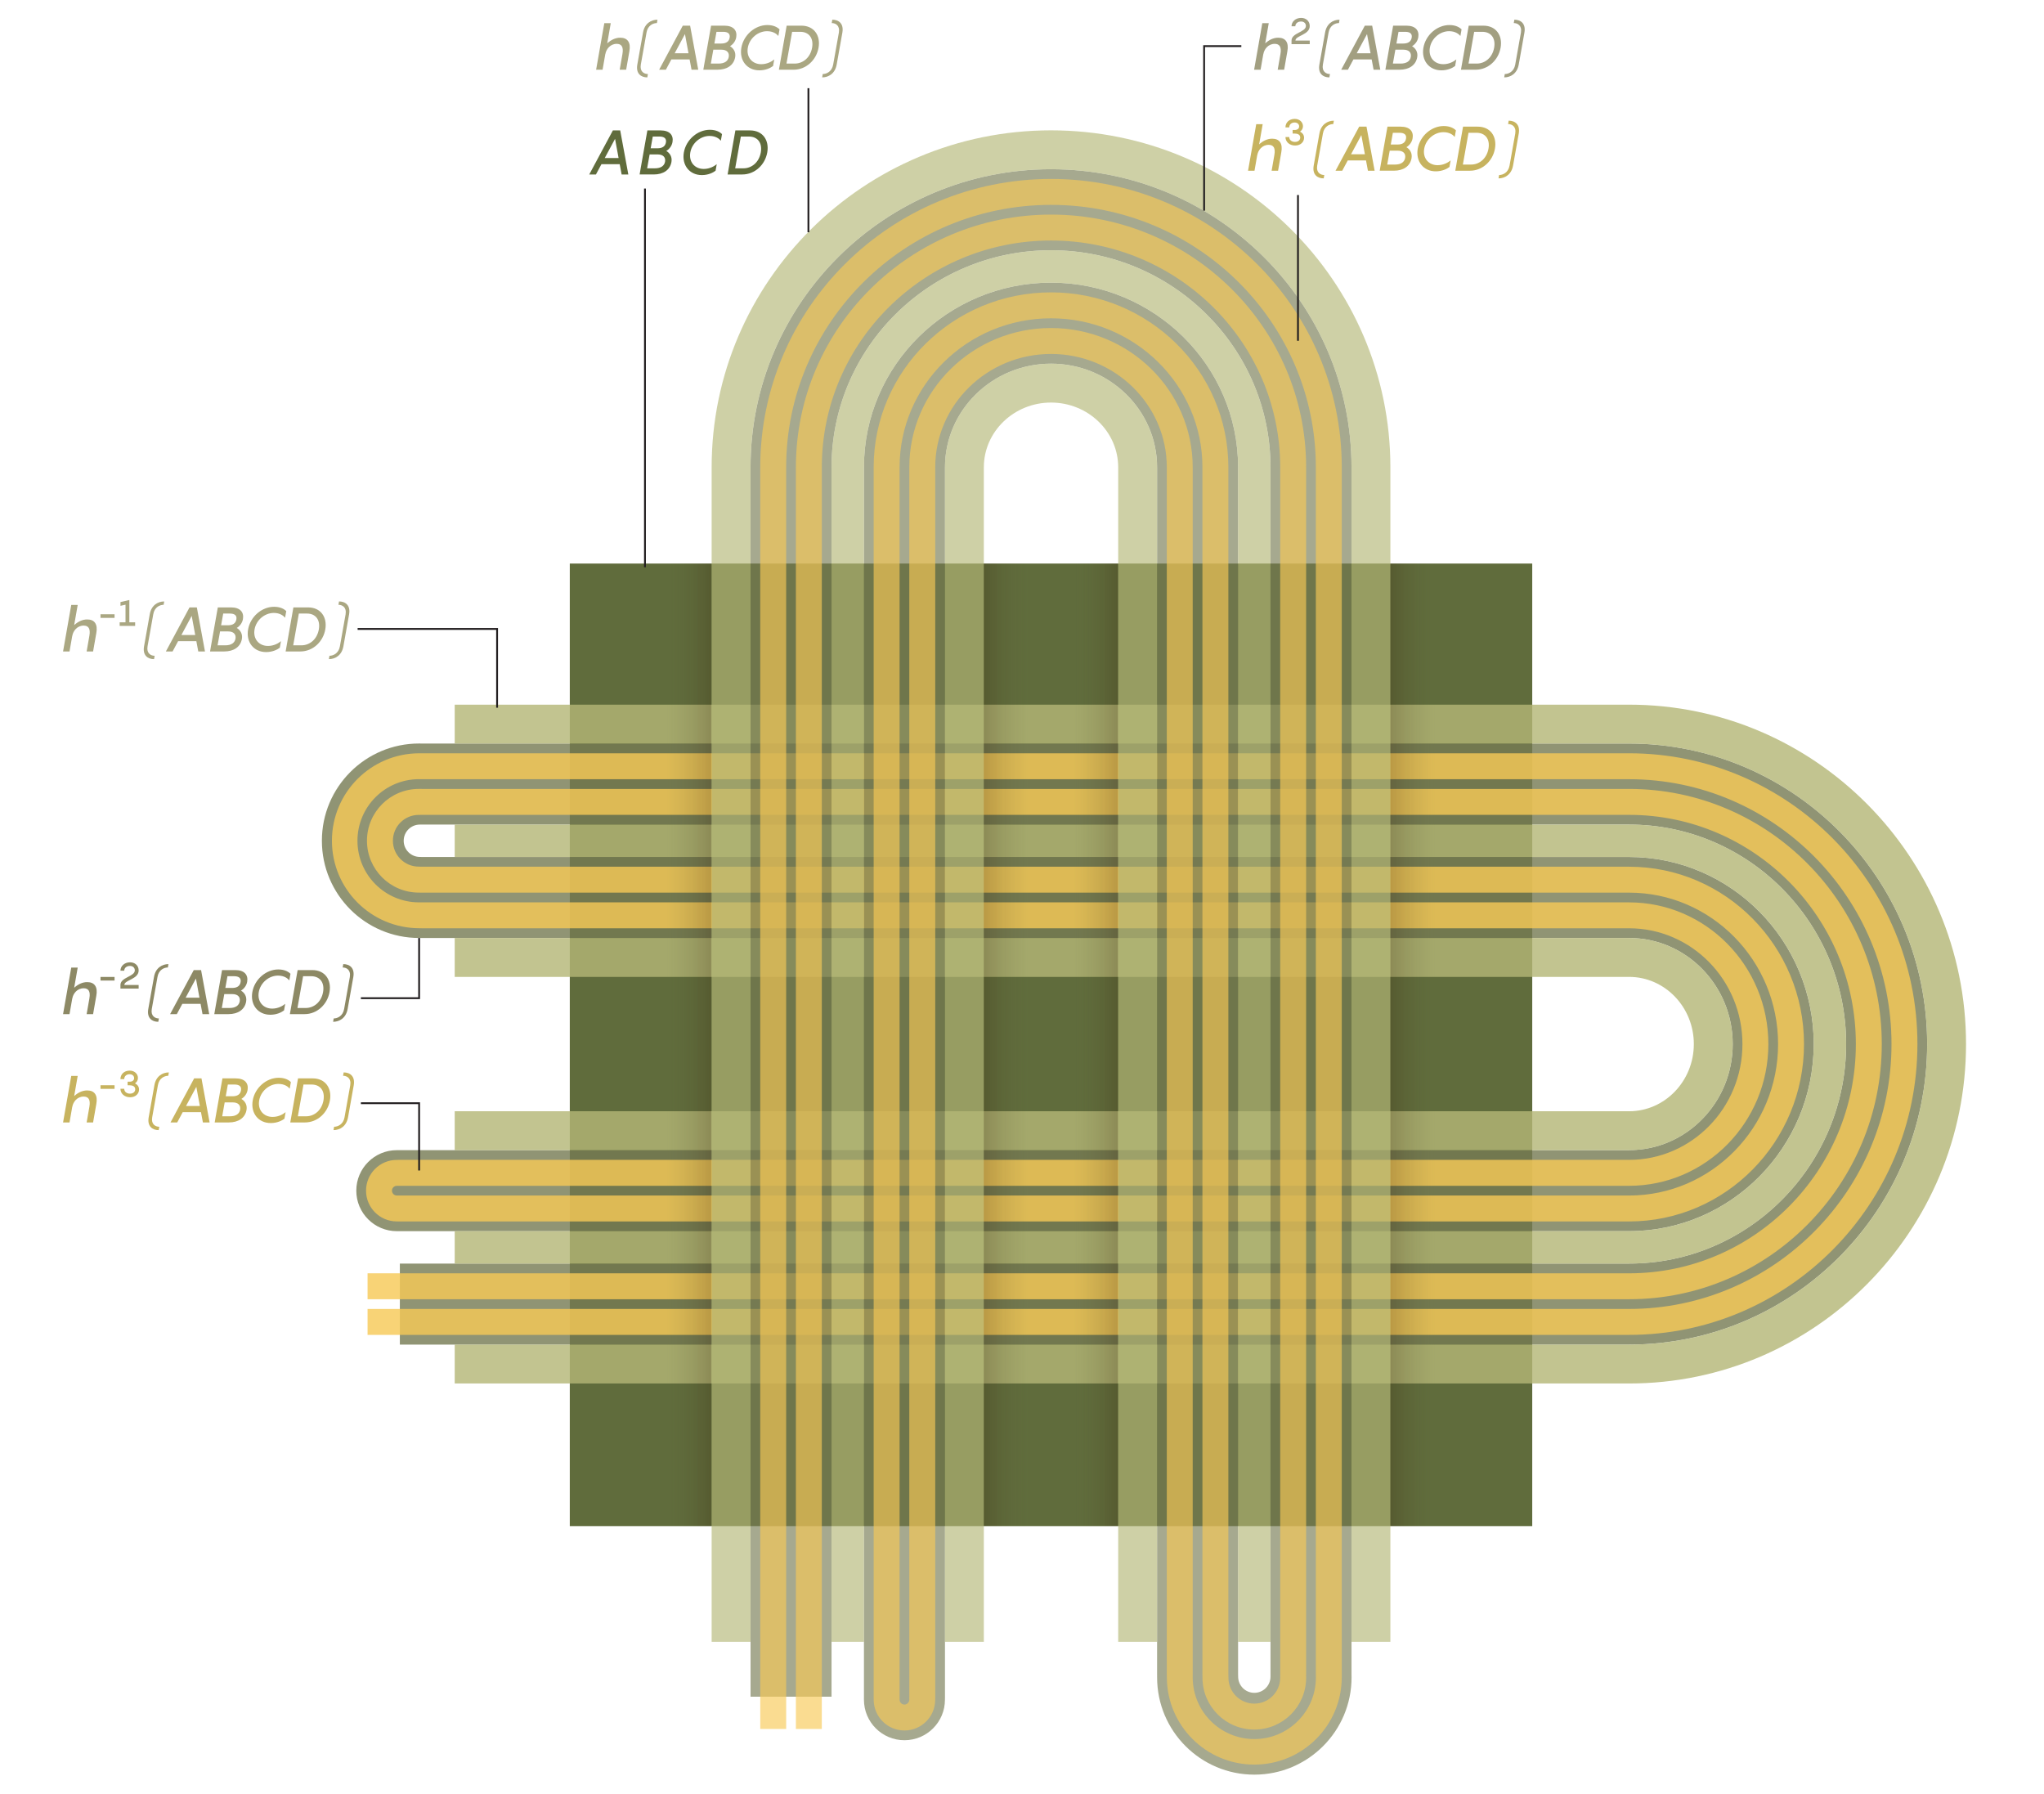 <?xml version="1.0" encoding="utf-8"?>
<!-- Generator: Adobe Illustrator 26.0.2, SVG Export Plug-In . SVG Version: 6.00 Build 0)  -->
<svg version="1.1" xmlns="http://www.w3.org/2000/svg" xmlns:xlink="http://www.w3.org/1999/xlink" x="0px" y="0px" width="560px"
	 height="491.361px" viewBox="0 0 560 491.361" style="enable-background:new 0 0 560 491.361;" xml:space="preserve">
<style type="text/css">
	.st0{fill:#FFFFFF;}
	.st1{fill:#231F20;}
	.st2{fill:#552BFF;}
	.st3{fill:#00C3BE;}
	.st4{fill:none;stroke:#231F20;stroke-miterlimit:10;}
	.st5{fill:none;stroke:#00C3BE;stroke-width:1.5;stroke-miterlimit:10;}
	.st6{fill:none;stroke:#999999;stroke-miterlimit:10;}
	.st7{fill:none;stroke:#363636;stroke-width:2;stroke-miterlimit:10;}
	.st8{fill:#363636;}
	.st9{fill:#363636;stroke:#363636;stroke-miterlimit:10;}
	.st10{fill:#231F20;stroke:#FFFFFF;stroke-miterlimit:10;}
	.st11{fill:none;}
	.st12{fill:none;stroke:#363636;stroke-miterlimit:10;}
	.st13{fill:#00C3BE;stroke:#FFFFFF;stroke-miterlimit:10;}
	.st14{fill:#552BFF;stroke:#FFFFFF;stroke-miterlimit:10;}
	.st15{fill:none;stroke:#FF6259;stroke-width:2;stroke-miterlimit:10;}
	.st16{fill:none;stroke:#00C3BE;stroke-width:1.2;stroke-miterlimit:10;}
	.st17{fill:none;stroke:#552BFF;stroke-width:1.2;stroke-miterlimit:10;}
	.st18{opacity:0.49;}
	.st19{fill:#707C47;}
	.st20{opacity:0.81;fill:#B4B777;}
	.st21{fill:#606C3C;}
	.st22{opacity:0.65;fill:#B4B777;}
	.st23{opacity:0.65;fill:#777B54;}
	.st24{fill:#F7C957;}
	.st25{opacity:0.81;fill:#777B54;}
	.st26{opacity:0.81;fill:#F7C957;}
	.st27{opacity:0.65;fill:#F7C957;}
	.st28{opacity:0.2;fill:url(#SVGID_1_);}
	.st29{opacity:0.2;fill:url(#SVGID_00000088827651194453849330000007360537000465449401_);}
	.st30{opacity:0.2;fill:url(#SVGID_00000066512906262041776510000017600296377652796586_);}
	.st31{opacity:0.2;fill:url(#SVGID_00000177446730457559757870000016070704506473603986_);}
	.st32{fill:none;stroke:#00C3BE;stroke-width:1.295;stroke-miterlimit:10;}
	.st33{fill:#00C3BE;stroke:#FFFFFF;stroke-width:0.7;stroke-miterlimit:10;}
	.st34{fill:none;stroke:#FFFFFF;stroke-width:0.7;stroke-miterlimit:10;}
	.st35{fill:none;stroke:#00A89F;stroke-width:1.5;stroke-miterlimit:10;}
	.st36{fill:#00A89F;}
	.st37{fill:none;stroke:#FF7A00;stroke-width:1.5;stroke-miterlimit:10;}
	.st38{fill:#FF7A00;}
	.st39{fill:#231F20;stroke:#FFFFFF;stroke-width:0.796;stroke-miterlimit:10;}
	.st40{fill:none;stroke:#666666;stroke-width:0.6;stroke-miterlimit:10;}
	.st41{fill:none;stroke:#FF7A00;stroke-width:1.2;stroke-miterlimit:10;}
	.st42{fill:none;stroke:#FF7A00;stroke-width:1.2;stroke-linecap:square;stroke-miterlimit:10;}
	.st43{fill:#231F20;stroke:#FFFFFF;stroke-width:0.672;stroke-miterlimit:10;}
	.st44{fill:#FF6259;}
	.st45{opacity:0.81;}
	.st46{opacity:0.81;fill:#BAA13A;}
	.st47{fill:#848253;}
	.st48{fill:none;stroke:#231F20;stroke-width:0.5;stroke-miterlimit:10;}
	.st49{opacity:0.81;fill:#726E41;}
	.st50{fill:#969265;}
	.st51{fill:#726E41;}
	.st52{fill:#BAA13A;}
	.st53{fill:#552BFF;stroke:#FFFFFF;stroke-width:0.7;stroke-miterlimit:10;}
	.st54{fill:#BF048B;stroke:#FFFFFF;stroke-width:0.7;stroke-miterlimit:10;}
	.st55{fill:#38681C;stroke:#FFFFFF;stroke-width:0.7;stroke-miterlimit:10;}
	.st56{fill:none;stroke:#BF048B;stroke-width:1.2;stroke-miterlimit:10;}
	.st57{fill:#BF048B;}
	.st58{fill:none;stroke:#38681C;stroke-width:1.2;stroke-miterlimit:10;}
	.st59{fill:#38681C;}
	.st60{fill:none;stroke:#231F20;stroke-width:0.6;stroke-miterlimit:10;}
	.st61{fill:#666666;}
</style>
<g id="STYLES_and_NOTES">
</g>
<g id="Infog">
	<rect x="156.109" y="154.384" class="st21" width="263.682" height="263.682"/>
	<g>
		<path class="st25" d="M108.712,315.08c-6.128,0-11.096,4.968-11.096,11.096s4.968,11.096,11.096,11.096
			l0.835-0.001h336.787c27.886,0,50.578-22.994,50.578-51.252c0-28.258-22.692-51.252-50.578-51.252
			H115.762l-0.728-0.015c-2.447,0-4.432-1.984-4.432-4.432c0-2.447,1.984-4.432,4.432-4.432
			l0.728-0h330.572c32.786,0,59.455,26.98,59.455,60.13c0,33.159-26.669,60.13-59.455,60.13
			H109.547v2.663v7.102v2.663v7.102v2.663h336.787c45.02,0,81.65-36.932,81.65-82.325
			s-36.63-82.325-81.65-82.325H115.762l-0.935-0.012c-14.712,0-26.638,11.926-26.638,26.638
			c0,14.712,11.926,26.638,26.638,26.638l0.935,0.003h330.572c15.652,0,28.383,13.042,28.383,29.058
			c0,16.025-12.731,29.057-28.383,29.057H109.547L108.712,315.08z"/>
		<path class="st26" d="M108.712,317.749c-4.653,0-8.426,3.772-8.426,8.426s3.772,8.426,8.426,8.426
			l0.835,0.007h336.787c26.421,0,47.914-21.795,47.914-48.589c0-26.794-21.493-48.589-47.914-48.589
			H115.762l-1.03-0.023c-3.914,0-7.087-3.173-7.087-7.087s3.173-7.087,7.087-7.087l1.03-0.008
			h330.572c34.251,0,62.119,28.17,62.119,62.794s-27.868,62.794-62.119,62.794H100.702v7.102h345.632
			c38.166,0,69.221-31.357,69.221-69.896s-31.055-69.896-69.221-69.896H115.762l-1.022-0.003
			c-7.843,0-14.201,6.358-14.201,14.201s6.358,14.201,14.201,14.201l1.022,0.011h330.572
			c22.506,0,40.812,18.617,40.812,41.487c0,22.878-18.306,41.487-40.812,41.487H109.547l-0.835-0.004
			c-0.732,0-1.326-0.594-1.326-1.326s0.594-1.326,1.326-1.326l0.835-0.007h336.787
			c21.032,0,38.148-17.418,38.148-38.823s-17.117-38.823-38.148-38.823H115.762l-0.952-0.002
			c-9.319,0-16.874-7.555-16.874-16.874c0-9.319,7.555-16.874,16.874-16.874l0.952,0.013h330.572
			c39.64,0,71.885,32.555,71.885,72.559c0,40.013-32.245,72.559-71.885,72.559H100.702v7.102h345.632
			c43.555,0,78.987-35.734,78.987-79.662c0-43.919-35.432-79.662-78.987-79.662H115.762l-0.86,0.002
			c-13.234,0-23.961,10.728-23.961,23.961c0,13.234,10.728,23.961,23.961,23.961l0.86,0.016h330.572
			c17.117,0,31.046,14.231,31.046,31.721c0,17.489-13.929,31.721-31.046,31.721H109.547L108.712,317.749z
			"/>
		<path class="st20" d="M446.334,193.04H124.58v10.654h321.754c45.02,0,81.65,36.932,81.65,82.325
			s-36.63,82.325-81.65,82.325H124.58v10.653h321.754c50.897,0,92.304-41.708,92.304-92.979
			S497.231,193.04,446.334,193.04z"/>
		<path class="st20" d="M446.334,256.961H124.58v10.653h321.754c9.775,0,17.729,8.257,17.729,18.404
			c0,10.147-7.955,18.404-17.729,18.404H124.58v10.653h321.754c15.652,0,28.383-13.033,28.383-29.057
			C474.717,270.003,461.986,256.961,446.334,256.961z"/>
		<path class="st20" d="M446.334,225.889H124.58v8.878h321.754c27.886,0,50.578,22.994,50.578,51.252
			c0,28.258-22.692,51.252-50.578,51.252H124.58v8.878h321.754c32.786,0,59.455-26.971,59.455-60.13
			C505.79,252.869,479.12,225.889,446.334,225.889z"/>
	</g>
	<path class="st23" d="M258.889,465.629c0,6.128-4.968,11.096-11.096,11.096
		c-6.128,0-11.096-4.968-11.096-11.096l0.001-0.835V128.008c0-27.886,22.994-50.578,51.252-50.578
		c28.258,0,51.252,22.692,51.252,50.578v330.572l0.015,0.728c0,2.447,1.984,4.432,4.432,4.432
		c2.447,0,4.432-1.984,4.432-4.432l0-0.728V128.008c0-32.786-26.98-59.455-60.13-59.455
		c-33.159,0-60.13,26.669-60.13,59.455v336.787h-2.663h-7.102h-2.663h-7.102h-2.663V128.008
		c0-45.02,36.932-81.65,82.325-81.65s82.325,36.63,82.325,81.65v330.572l0.012,0.935
		c0,14.712-11.926,26.638-26.638,26.638c-14.712,0-26.638-11.926-26.638-26.638l-0.003-0.935V128.008
		c0-15.652-13.042-28.383-29.058-28.383c-16.025,0-29.057,12.731-29.057,28.383v336.787L258.889,465.629z"/>
	<path class="st27" d="M256.219,465.629c0,4.653-3.772,8.426-8.426,8.426s-8.426-3.772-8.426-8.426l-0.007-0.835
		V128.008c0-26.421,21.795-47.914,48.589-47.914c26.794,0,48.589,21.493,48.589,47.914v330.572
		l0.023,1.03c0,3.914,3.173,7.087,7.087,7.087s7.087-3.173,7.087-7.087l0.008-1.03V128.008
		c0-34.251-28.17-62.119-62.794-62.119s-62.794,27.868-62.794,62.119v345.632h-7.102V128.008
		c0-38.166,31.357-69.221,69.896-69.221s69.896,31.055,69.896,69.221v330.572l0.003,1.022
		c0,7.843-6.358,14.201-14.201,14.201c-7.843,0-14.201-6.358-14.201-14.201l-0.011-1.022V128.008
		c0-22.506-18.617-40.812-41.487-40.812c-22.878,0-41.487,18.306-41.487,40.812v336.787l0.004,0.835
		c0,0.732,0.594,1.326,1.326,1.326s1.326-0.594,1.326-1.326l0.007-0.835V128.008
		c0-21.032,17.418-38.148,38.823-38.148s38.823,17.117,38.823,38.148v330.572l0.002,0.952
		c0,9.319,7.555,16.874,16.874,16.874c9.319,0,16.874-7.555,16.874-16.874l-0.013-0.952V128.008
		c0-39.64-32.555-71.885-72.559-71.885c-40.013,0-72.559,32.245-72.559,71.885v345.632h-7.102V128.008
		c0-43.555,35.734-78.987,79.662-78.987c43.919,0,79.662,35.432,79.662,78.987v330.572l-0.002,0.86
		c0,13.234-10.728,23.961-23.961,23.961c-13.233,0-23.961-10.728-23.961-23.961l-0.016-0.86V128.008
		c0-17.117-14.231-31.046-31.721-31.046c-17.489,0-31.721,13.929-31.721,31.046v336.787L256.219,465.629z"
		/>
	<path class="st22" d="M380.928,128.008v321.754h-10.653V128.008c0-45.02-36.932-81.65-82.325-81.65
		s-82.325,36.63-82.325,81.65v321.754h-10.654V128.008c0-50.897,41.708-92.304,92.979-92.304
		S380.928,77.11,380.928,128.008z"/>
	<path class="st22" d="M317.007,128.008v321.754h-10.653V128.008c0-9.775-8.257-17.729-18.404-17.729
		s-18.404,7.955-18.404,17.729v321.754h-10.653V128.008c0-15.652,13.033-28.383,29.057-28.383
		C303.966,99.625,317.007,112.356,317.007,128.008z"/>
	<path class="st22" d="M348.08,128.008v321.754H339.202V128.008c0-27.886-22.994-50.578-51.252-50.578
		c-28.258,0-51.252,22.692-51.252,50.578v321.754h-8.878V128.008c0-32.786,26.971-59.455,60.13-59.455
		C321.1,68.552,348.08,95.221,348.08,128.008z"/>
	<linearGradient id="SVGID_1_" gradientUnits="userSpaceOnUse" x1="269.538" y1="286.198" x2="281.777" y2="286.198">
		<stop  offset="0" style="stop-color:#2F1400"/>
		<stop  offset="1" style="stop-color:#606C3C;stop-opacity:0"/>
	</linearGradient>
	<rect x="269.538" y="154.377" class="st28" width="12.239" height="263.641"/>
	
		<linearGradient id="SVGID_00000067230215004390554270000009040079702630278551_" gradientUnits="userSpaceOnUse" x1="380.946" y1="286.209" x2="393.185" y2="286.209">
		<stop  offset="0" style="stop-color:#2F1400"/>
		<stop  offset="1" style="stop-color:#606C3C;stop-opacity:0"/>
	</linearGradient>
	
		<rect x="380.946" y="154.378" style="opacity:0.2;fill:url(#SVGID_00000067230215004390554270000009040079702630278551_);" width="12.239" height="263.661"/>
	
		<linearGradient id="SVGID_00000092438462602226633710000017479882837449250946_" gradientUnits="userSpaceOnUse" x1="290.968" y1="307.491" x2="303.207" y2="307.491" gradientTransform="matrix(-1 0 0 -1 597.218 593.7)">
		<stop  offset="0" style="stop-color:#2F1400"/>
		<stop  offset="1" style="stop-color:#606C3C;stop-opacity:0"/>
	</linearGradient>
	<polygon style="opacity:0.2;fill:url(#SVGID_00000092438462602226633710000017479882837449250946_);" points="294.011,154.378 
		306.25,154.378 306.25,418.039 294.011,418.039 	"/>
	
		<linearGradient id="SVGID_00000098219310203181000180000015211469310636027572_" gradientUnits="userSpaceOnUse" x1="402.369" y1="307.491" x2="414.608" y2="307.491" gradientTransform="matrix(-1 0 0 -1 597.218 593.7)">
		<stop  offset="0" style="stop-color:#2F1400"/>
		<stop  offset="1" style="stop-color:#606C3C;stop-opacity:0"/>
	</linearGradient>
	<polygon style="opacity:0.2;fill:url(#SVGID_00000098219310203181000180000015211469310636027572_);" points="182.61,154.378 
		194.85,154.378 194.85,418.039 182.61,418.039 	"/>
</g>
<g id="Layer_1">
</g>
<g id="Text">
	<g class="st45">
		<path class="st49" d="M352.705,14.052l-0.884,5.049h-1.768l0.748-4.268
			c0.374-2.073-0.323-2.821-1.564-2.821c-1.768,0-2.89,1.462-3.11,2.805h-0.017l-0.748,4.284h-1.768
			l2.243-12.749h1.768l-0.969,5.524c0.969-0.885,2.176-1.547,3.57-1.547
			C352.229,10.329,353.147,11.655,352.705,14.052z"/>
		<path class="st49" d="M354.913,11.11h3.918v0.99h-4.987V11.11c0-2.129,3.938-2.278,3.938-4.008
			c0-0.699-0.529-1.209-1.318-1.209c-0.93,0-1.58,0.55-1.58,1.309h-1.039
			c0-1.279,1.109-2.298,2.629-2.298c1.339,0,2.358,0.88,2.358,2.229
			C358.831,9.571,354.913,9.731,354.913,11.11z"/>
		<path class="st49" d="M366.836,6.317c-1.021,0-2.521,0.641-2.841,2.601l-1.561,8.762
			c-0.34,1.96,0.921,2.601,1.94,2.601l-0.16,0.92c-1.74,0-3.181-1.04-2.74-3.521l1.561-8.762
			c0.42-2.48,2.221-3.521,3.961-3.521L366.836,6.317z"/>
		<path class="st49" d="M375.799,16.278h-4.997l-1.514,2.822h-1.836l6.477-12.069h2.006l2.227,12.069
			h-1.835L375.799,16.278z M375.494,14.596l-0.969-5.253l-2.822,5.253H375.494z"/>
		<path class="st49" d="M386.867,12.657c1.003,0.596,1.648,1.649,1.41,3.026
			c-0.391,2.192-2.243,3.417-4.844,3.417h-3.876l0.289-1.684l0.969-5.49l0.867-4.896h3.62
			c2.516,0,3.587,1.326,3.264,3.196C388.379,11.264,387.751,12.114,386.867,12.657z M384.487,13.61
			h-2.193l-0.68,3.807h2.125c1.614,0,2.584-0.662,2.788-1.836
			C386.713,14.426,386.034,13.61,384.487,13.61z M382.583,11.927h1.854c1.309,0,2.142-0.492,2.328-1.615
			c0.188-1.037-0.441-1.598-1.751-1.598h-1.853L382.583,11.927z"/>
		<path class="st49" d="M397.015,8.544c-2.447,0-4.811,1.904-5.27,4.521
			c-0.459,2.618,1.225,4.521,3.672,4.521c1.683,0,2.94-0.781,3.569-1.309l-0.322,1.802
			c-0.697,0.526-1.989,1.19-3.757,1.19c-3.383,0-5.541-2.721-4.93-6.205
			c0.612-3.484,3.74-6.204,7.122-6.204c1.769,0,2.822,0.663,3.332,1.19l-0.323,1.801
			C399.668,9.31,398.699,8.544,397.015,8.544z"/>
		<path class="st49" d="M411.126,13.065c-0.596,3.383-3.4,6.035-6.834,6.035h-4.028l2.125-12.069h4.028
			C409.85,7.031,411.72,9.683,411.126,13.065z M406.128,8.714h-2.243l-1.547,8.703h2.261
			c2.261,0,4.267-1.631,4.759-4.352C409.834,10.347,408.388,8.714,406.128,8.714z"/>
		<path class="st49" d="M417.652,8.918l-1.56,8.762c-0.44,2.48-2.241,3.521-3.981,3.521l0.16-0.92
			c1.021,0,2.521-0.641,2.86-2.601l1.561-8.762c0.32-1.96-0.94-2.601-1.96-2.601l0.159-0.92
			C416.632,5.397,418.072,6.438,417.652,8.918z"/>
	</g>
	<g class="st45">
		<path class="st50" d="M26.388,173.416l-0.884,5.048h-1.768l0.748-4.266
			c0.374-2.074-0.323-2.822-1.564-2.822c-1.768,0-2.89,1.462-3.11,2.805h-0.017l-0.748,4.283h-1.768
			l2.243-12.748h1.768l-0.969,5.524c0.969-0.884,2.176-1.547,3.57-1.547
			C25.913,169.693,26.831,171.019,26.388,173.416z"/>
		<path class="st50" d="M31.385,168.276v0.989h-3.849v-0.989H31.385z"/>
		<path class="st50" d="M37.025,170.476v0.988h-4.238v-0.988h1.6v-4.828l-1.38,0.311v-1.03l2.429-0.56
			v6.107H37.025z"/>
		<path class="st50" d="M44.83,165.682c-1.021,0-2.521,0.64-2.841,2.601l-1.561,8.762
			c-0.34,1.961,0.921,2.601,1.94,2.601l-0.16,0.92c-1.74,0-3.181-1.04-2.74-3.521l1.561-8.762
			c0.42-2.48,2.221-3.521,3.961-3.521L44.83,165.682z"/>
		<path class="st50" d="M53.794,175.643h-4.997l-1.514,2.821h-1.836l6.477-12.068h2.006l2.227,12.068
			h-1.835L53.794,175.643z M53.488,173.96l-0.969-5.252l-2.822,5.252H53.488z"/>
		<path class="st50" d="M64.861,172.023c1.003,0.595,1.648,1.648,1.41,3.025
			c-0.391,2.192-2.243,3.416-4.844,3.416h-3.876l0.289-1.682l0.969-5.491l0.867-4.896h3.62
			c2.516,0,3.587,1.326,3.264,3.195C66.374,170.628,65.745,171.478,64.861,172.023z M62.481,172.974
			h-2.193l-0.68,3.809h2.125c1.614,0,2.584-0.664,2.788-1.836
			C64.708,173.79,64.028,172.974,62.481,172.974z M60.577,171.291h1.854
			c1.309,0,2.142-0.493,2.328-1.614c0.188-1.037-0.441-1.598-1.751-1.598h-1.853L60.577,171.291z"/>
		<path class="st50" d="M75.009,167.908c-2.447,0-4.811,1.903-5.27,4.522
			c-0.459,2.617,1.225,4.521,3.672,4.521c1.683,0,2.94-0.783,3.569-1.31l-0.322,1.802
			c-0.697,0.527-1.989,1.189-3.757,1.189c-3.383,0-5.541-2.719-4.93-6.203
			c0.612-3.485,3.74-6.205,7.122-6.205c1.769,0,2.822,0.663,3.332,1.189l-0.323,1.803
			C77.662,168.673,76.693,167.908,75.009,167.908z"/>
		<path class="st50" d="M89.12,172.431c-0.596,3.382-3.4,6.033-6.834,6.033h-4.028l2.125-12.068h4.028
			C87.844,166.396,89.714,169.048,89.12,172.431z M84.122,168.079h-2.243l-1.547,8.703h2.261
			c2.261,0,4.267-1.633,4.759-4.352C87.828,169.71,86.382,168.079,84.122,168.079z"/>
		<path class="st50" d="M95.645,168.282l-1.56,8.762c-0.44,2.48-2.241,3.521-3.981,3.521l0.16-0.92
			c1.021,0,2.521-0.64,2.86-2.601l1.561-8.762c0.32-1.961-0.94-2.601-1.96-2.601l0.159-0.921
			C94.626,164.761,96.065,165.802,95.645,168.282z"/>
	</g>
	<g class="st45">
		<path class="st51" d="M26.388,272.768l-0.884,5.048h-1.768l0.748-4.266
			c0.374-2.074-0.323-2.822-1.564-2.822c-1.768,0-2.89,1.462-3.11,2.805h-0.017l-0.748,4.283h-1.768
			l2.243-12.748h1.768l-0.969,5.524c0.969-0.884,2.176-1.547,3.57-1.547
			C25.913,269.045,26.831,270.37,26.388,272.768z"/>
		<path class="st51" d="M31.385,267.628v0.989h-3.849v-0.989H31.385z"/>
		<path class="st51" d="M34.066,269.827h3.918v0.988h-4.987v-0.988c0-2.129,3.938-2.279,3.938-4.008
			c0-0.7-0.529-1.21-1.319-1.21c-0.929,0-1.579,0.55-1.579,1.31h-1.039
			c0-1.279,1.109-2.299,2.629-2.299c1.339,0,2.358,0.879,2.358,2.229
			C37.984,268.287,34.066,268.447,34.066,269.827z"/>
		<path class="st51" d="M45.989,265.033c-1.021,0-2.521,0.64-2.841,2.601l-1.561,8.762
			c-0.34,1.961,0.921,2.601,1.94,2.601l-0.16,0.92c-1.74,0-3.181-1.04-2.74-3.521l1.561-8.762
			c0.42-2.48,2.221-3.521,3.961-3.521L45.989,265.033z"/>
		<path class="st51" d="M54.954,274.994h-4.997l-1.514,2.821h-1.836l6.477-12.068h2.006l2.227,12.068h-1.835
			L54.954,274.994z M54.648,273.312l-0.969-5.252l-2.822,5.252H54.648z"/>
		<path class="st51" d="M66.021,271.374c1.003,0.595,1.648,1.648,1.41,3.025
			c-0.391,2.192-2.243,3.416-4.844,3.416h-3.876l0.289-1.682l0.969-5.491l0.867-4.896h3.62
			c2.516,0,3.587,1.326,3.264,3.195C67.534,269.98,66.905,270.829,66.021,271.374z M63.641,272.325
			h-2.193l-0.68,3.809h2.125c1.614,0,2.584-0.664,2.788-1.836
			C65.868,273.142,65.188,272.325,63.641,272.325z M61.737,270.643h1.854
			c1.309,0,2.142-0.493,2.328-1.614c0.188-1.037-0.441-1.598-1.751-1.598h-1.853L61.737,270.643z"/>
		<path class="st51" d="M76.169,267.26c-2.447,0-4.811,1.903-5.27,4.522
			c-0.459,2.617,1.225,4.521,3.672,4.521c1.683,0,2.94-0.783,3.569-1.31l-0.322,1.802
			c-0.697,0.527-1.989,1.189-3.757,1.189c-3.383,0-5.541-2.719-4.93-6.203
			c0.612-3.485,3.74-6.205,7.122-6.205c1.769,0,2.822,0.663,3.332,1.189l-0.323,1.803
			C78.821,268.024,77.852,267.26,76.169,267.26z"/>
		<path class="st51" d="M90.28,271.782c-0.596,3.382-3.4,6.033-6.834,6.033h-4.028l2.125-12.068h4.028
			C89.004,265.747,90.875,268.399,90.28,271.782z M85.282,267.431h-2.243l-1.547,8.703h2.261
			c2.261,0,4.267-1.633,4.759-4.352C88.988,269.062,87.543,267.431,85.282,267.431z"/>
		<path class="st51" d="M96.805,267.634l-1.56,8.762c-0.44,2.48-2.241,3.521-3.981,3.521l0.16-0.92
			c1.021,0,2.521-0.64,2.86-2.601l1.561-8.762c0.32-1.961-0.94-2.601-1.96-2.601l0.159-0.921
			C95.786,264.112,97.225,265.153,96.805,267.634z"/>
	</g>
	<g class="st45">
		<path class="st52" d="M26.388,302.439l-0.884,5.048h-1.768l0.748-4.267
			c0.374-2.074-0.323-2.822-1.564-2.822c-1.768,0-2.89,1.463-3.11,2.805h-0.017l-0.748,4.284h-1.768
			l2.243-12.749h1.768l-0.969,5.525c0.969-0.885,2.176-1.547,3.57-1.547
			C25.913,298.716,26.831,300.041,26.388,302.439z"/>
		<path class="st52" d="M31.385,297.298v0.99h-3.849v-0.99H31.385z"/>
		<path class="st52" d="M38.094,298.468c0,1.119-0.91,2.119-2.449,2.119c-1.589,0-2.648-1.051-2.648-2.33
			h1.039c0,0.86,0.73,1.34,1.55,1.34c0.93,0,1.459-0.51,1.459-1.199
			c0-0.799-0.71-1.09-1.549-1.09h-0.53v-0.979h0.53c0.85,0,1.249-0.43,1.249-0.98
			c0-0.619-0.47-1.068-1.26-1.068c-0.819,0-1.449,0.529-1.449,1.339h-1.039
			c0-1.279,0.96-2.329,2.549-2.329c1.339,0,2.249,0.93,2.249,1.999c0,0.67-0.33,1.169-0.81,1.489
			C37.614,297.099,38.094,297.638,38.094,298.468z"/>
		<path class="st52" d="M46.099,294.704c-1.021,0-2.521,0.64-2.841,2.6l-1.561,8.762
			c-0.34,1.961,0.921,2.602,1.94,2.602l-0.16,0.92c-1.74,0-3.181-1.041-2.74-3.521l1.561-8.762
			c0.42-2.48,2.221-3.521,3.961-3.521L46.099,294.704z"/>
		<path class="st52" d="M55.063,304.665h-4.997l-1.514,2.821H46.716l6.477-12.069h2.006l2.227,12.069h-1.835
			L55.063,304.665z M54.757,302.981l-0.969-5.252l-2.822,5.252H54.757z"/>
		<path class="st52" d="M66.13,301.044c1.003,0.596,1.648,1.648,1.41,3.025
			c-0.391,2.193-2.243,3.417-4.844,3.417h-3.876l0.289-1.683l0.969-5.49l0.867-4.896h3.62
			c2.516,0,3.587,1.326,3.264,3.196C67.643,299.649,67.014,300.5,66.13,301.044z M63.751,301.996
			h-2.193l-0.68,3.808h2.125c1.614,0,2.584-0.663,2.788-1.836
			C65.977,302.812,65.297,301.996,63.751,301.996z M61.846,300.314h1.854
			c1.309,0,2.142-0.493,2.328-1.615c0.188-1.037-0.441-1.598-1.751-1.598h-1.853L61.846,300.314z"/>
		<path class="st52" d="M76.279,296.931c-2.447,0-4.811,1.903-5.27,4.521
			c-0.459,2.617,1.225,4.521,3.672,4.521c1.683,0,2.94-0.782,3.569-1.309l-0.322,1.801
			c-0.697,0.527-1.989,1.19-3.757,1.19c-3.383,0-5.541-2.72-4.93-6.204
			c0.612-3.484,3.74-6.205,7.122-6.205c1.769,0,2.822,0.664,3.332,1.19l-0.323,1.802
			C78.931,297.695,77.962,296.931,76.279,296.931z"/>
		<path class="st52" d="M90.389,301.452c-0.596,3.383-3.4,6.034-6.834,6.034h-4.028l2.125-12.069h4.028
			C89.114,295.417,90.984,298.069,90.389,301.452z M85.391,297.101h-2.243l-1.547,8.703h2.261
			c2.261,0,4.267-1.632,4.759-4.352C89.097,298.732,87.652,297.101,85.391,297.101z"/>
		<path class="st52" d="M96.916,297.304l-1.56,8.762c-0.44,2.48-2.241,3.521-3.981,3.521l0.16-0.92
			c1.021,0,2.521-0.641,2.86-2.602l1.561-8.762c0.32-1.96-0.94-2.6-1.96-2.6l0.159-0.921
			C95.896,293.783,97.336,294.823,96.916,297.304z"/>
	</g>
	<g class="st45">
		<path class="st52" d="M351.042,41.717l-0.884,5.048h-1.768l0.748-4.267
			c0.374-2.073-0.323-2.821-1.564-2.821c-1.768,0-2.89,1.462-3.11,2.805h-0.017l-0.748,4.283h-1.768
			l2.243-12.748h1.768l-0.969,5.524c0.969-0.885,2.176-1.547,3.57-1.547
			C350.566,37.994,351.484,39.319,351.042,41.717z"/>
		<path class="st52" d="M357.278,37.746c0,1.119-0.91,2.119-2.449,2.119c-1.589,0-2.648-1.05-2.648-2.329
			h1.039c0,0.859,0.73,1.339,1.55,1.339c0.93,0,1.459-0.51,1.459-1.199
			c0-0.799-0.71-1.089-1.549-1.089h-0.53v-0.979h0.53c0.85,0,1.249-0.43,1.249-0.979
			c0-0.62-0.47-1.069-1.26-1.069c-0.819,0-1.449,0.529-1.449,1.339h-1.039
			c0-1.279,0.96-2.328,2.549-2.328c1.339,0,2.249,0.929,2.249,1.998c0,0.67-0.33,1.17-0.81,1.489
			C356.797,36.377,357.278,36.916,357.278,37.746z"/>
		<path class="st52" d="M365.283,33.982c-1.021,0-2.521,0.64-2.841,2.601l-1.561,8.762
			c-0.34,1.96,0.921,2.601,1.94,2.601l-0.16,0.92c-1.74,0-3.181-1.04-2.74-3.521l1.561-8.762
			c0.42-2.48,2.221-3.521,3.961-3.521L365.283,33.982z"/>
		<path class="st52" d="M374.247,43.943h-4.997l-1.514,2.821h-1.835l6.476-12.068h2.006l2.227,12.068
			h-1.835L374.247,43.943z M373.941,42.261l-0.97-5.253l-2.821,5.253H373.941z"/>
		<path class="st52" d="M385.314,40.322c1.003,0.596,1.648,1.649,1.41,3.026
			c-0.391,2.192-2.243,3.416-4.844,3.416h-3.876l0.289-1.683l0.969-5.49l0.867-4.896h3.62
			c2.516,0,3.587,1.326,3.264,3.195C386.827,38.929,386.198,39.778,385.314,40.322z M382.934,41.274
			h-2.193l-0.68,3.808h2.125c1.614,0,2.584-0.663,2.787-1.836
			C385.161,42.091,384.481,41.274,382.934,41.274z M381.03,39.592h1.854
			c1.309,0,2.142-0.493,2.328-1.615c0.188-1.037-0.441-1.598-1.751-1.598H381.608L381.03,39.592z"/>
		<path class="st52" d="M395.462,36.209c-2.447,0-4.811,1.903-5.27,4.521s1.225,4.521,3.672,4.521
			c1.683,0,2.94-0.782,3.569-1.309l-0.322,1.802c-0.697,0.526-1.989,1.189-3.757,1.189
			c-3.383,0-5.541-2.72-4.93-6.204c0.612-3.484,3.74-6.204,7.122-6.204
			c1.769,0,2.822,0.663,3.332,1.189l-0.323,1.802C398.115,36.974,397.146,36.209,395.462,36.209z"/>
		<path class="st52" d="M409.573,40.731c-0.596,3.383-3.4,6.034-6.834,6.034h-4.028l2.125-12.068h4.028
			C408.297,34.696,410.168,37.348,409.573,40.731z M404.575,36.379h-2.243l-1.547,8.703h2.261
			c2.261,0,4.267-1.632,4.759-4.352C408.281,38.011,406.836,36.379,404.575,36.379z"/>
		<path class="st52" d="M416.098,36.583l-1.56,8.762c-0.44,2.48-2.241,3.521-3.981,3.521l0.16-0.92
			c1.021,0,2.521-0.641,2.86-2.601l1.561-8.762c0.32-1.961-0.94-2.601-1.96-2.601l0.159-0.921
			C415.079,33.062,416.518,34.103,416.098,36.583z"/>
	</g>
	<g class="st45">
		<path class="st50" d="M172.431,14.052l-0.884,5.048h-1.768l0.748-4.267
			c0.374-2.074-0.323-2.822-1.564-2.822c-1.768,0-2.89,1.463-3.11,2.805h-0.017l-0.748,4.284h-1.768
			l2.243-12.749h1.768l-0.969,5.525c0.969-0.885,2.176-1.547,3.57-1.547
			C171.956,10.329,172.874,11.654,172.431,14.052z"/>
		<path class="st50" d="M179.972,6.317c-1.021,0-2.521,0.64-2.841,2.6l-1.561,8.762
			c-0.34,1.961,0.921,2.602,1.94,2.602l-0.16,0.92c-1.74,0-3.181-1.041-2.74-3.521l1.561-8.762
			c0.42-2.48,2.221-3.521,3.961-3.521L179.972,6.317z"/>
		<path class="st50" d="M188.936,16.278h-4.997l-1.514,2.821h-1.836l6.477-12.069h2.006l2.227,12.069
			h-1.835L188.936,16.278z M188.63,14.595l-0.969-5.252l-2.822,5.252H188.63z"/>
		<path class="st50" d="M200.004,12.657c1.003,0.596,1.648,1.648,1.41,3.025
			c-0.391,2.193-2.243,3.417-4.844,3.417h-3.876l0.289-1.683l0.969-5.49l0.867-4.896h3.62
			c2.516,0,3.587,1.326,3.264,3.196C201.516,11.263,200.887,12.113,200.004,12.657z M197.624,13.609
			h-2.193l-0.68,3.808h2.125c1.614,0,2.584-0.663,2.788-1.836
			C199.85,14.425,199.171,13.609,197.624,13.609z M195.719,11.927h1.854c1.309,0,2.142-0.493,2.328-1.615
			c0.188-1.037-0.441-1.598-1.751-1.598h-1.853L195.719,11.927z"/>
		<path class="st50" d="M210.152,8.544c-2.447,0-4.811,1.903-5.27,4.521
			c-0.459,2.617,1.225,4.521,3.672,4.521c1.683,0,2.94-0.782,3.569-1.309l-0.322,1.801
			c-0.697,0.527-1.989,1.19-3.757,1.19c-3.383,0-5.541-2.72-4.93-6.204
			c0.612-3.484,3.74-6.205,7.122-6.205c1.769,0,2.822,0.664,3.332,1.19l-0.323,1.802
			C212.804,9.309,211.836,8.544,210.152,8.544z"/>
		<path class="st50" d="M224.262,13.065c-0.596,3.383-3.4,6.034-6.834,6.034h-4.028l2.125-12.069h4.028
			C222.987,7.03,224.857,9.683,224.262,13.065z M219.264,8.714h-2.243l-1.547,8.703h2.261
			c2.261,0,4.267-1.632,4.759-4.352C222.97,10.346,221.525,8.714,219.264,8.714z"/>
		<path class="st50" d="M230.789,8.917l-1.56,8.762c-0.44,2.48-2.241,3.521-3.981,3.521l0.16-0.92
			c1.021,0,2.521-0.641,2.86-2.602l1.561-8.762c0.32-1.96-0.94-2.6-1.96-2.6l0.159-0.921
			C229.769,5.397,231.209,6.437,230.789,8.917z"/>
	</g>
	<g>
		<path class="st21" d="M169.782,44.973h-4.997l-1.514,2.821h-1.836l6.477-12.068h2.006l2.227,12.068h-1.835
			L169.782,44.973z M169.476,43.289l-0.969-5.252l-2.822,5.252H169.476z"/>
		<path class="st21" d="M182.549,41.352c1.003,0.595,1.648,1.648,1.41,3.025
			c-0.391,2.193-2.243,3.417-4.844,3.417h-3.876l0.289-1.683l0.969-5.49l0.867-4.896h3.62
			c2.516,0,3.587,1.325,3.264,3.195C184.062,39.958,183.433,40.808,182.549,41.352z M180.17,42.304
			h-2.193l-0.68,3.808h2.125c1.614,0,2.584-0.663,2.787-1.836
			C182.396,43.119,181.716,42.304,180.17,42.304z M178.265,40.621h1.854
			c1.309,0,2.142-0.493,2.328-1.615c0.188-1.037-0.441-1.598-1.751-1.598h-1.853L178.265,40.621z"/>
		<path class="st21" d="M194.397,37.238c-2.447,0-4.811,1.903-5.27,4.521
			c-0.459,2.617,1.225,4.521,3.672,4.521c1.683,0,2.94-0.782,3.569-1.309l-0.322,1.802
			c-0.697,0.526-1.989,1.189-3.757,1.189c-3.383,0-5.541-2.72-4.93-6.204
			c0.612-3.485,3.74-6.204,7.122-6.204c1.769,0,2.822,0.662,3.332,1.189l-0.323,1.802
			C197.049,38.003,196.081,37.238,194.397,37.238z"/>
		<path class="st21" d="M210.208,41.76c-0.596,3.383-3.4,6.034-6.834,6.034h-4.028l2.125-12.068h4.028
			C208.932,35.726,210.802,38.377,210.208,41.76z M205.21,37.408h-2.243l-1.547,8.703h2.261
			c2.261,0,4.267-1.632,4.759-4.352C208.916,39.04,207.47,37.408,205.21,37.408z"/>
	</g>
	<line class="st48" x1="176.703" y1="51.65" x2="176.703" y2="155.403"/>
	<line class="st48" x1="221.485" y1="24.16" x2="221.485" y2="63.621"/>
	<polyline class="st48" points="340.092,12.632 329.894,12.632 329.894,57.703 	"/>
	<line class="st48" x1="355.61" y1="53.424" x2="355.61" y2="93.353"/>
	<polyline class="st48" points="97.978,172.296 136.19,172.296 136.19,193.875 	"/>
	<polyline class="st48" points="114.827,256.959 114.827,273.446 98.877,273.446 	"/>
	<polyline class="st48" points="114.827,320.649 114.827,302.217 98.877,302.217 	"/>
</g>
</svg>
